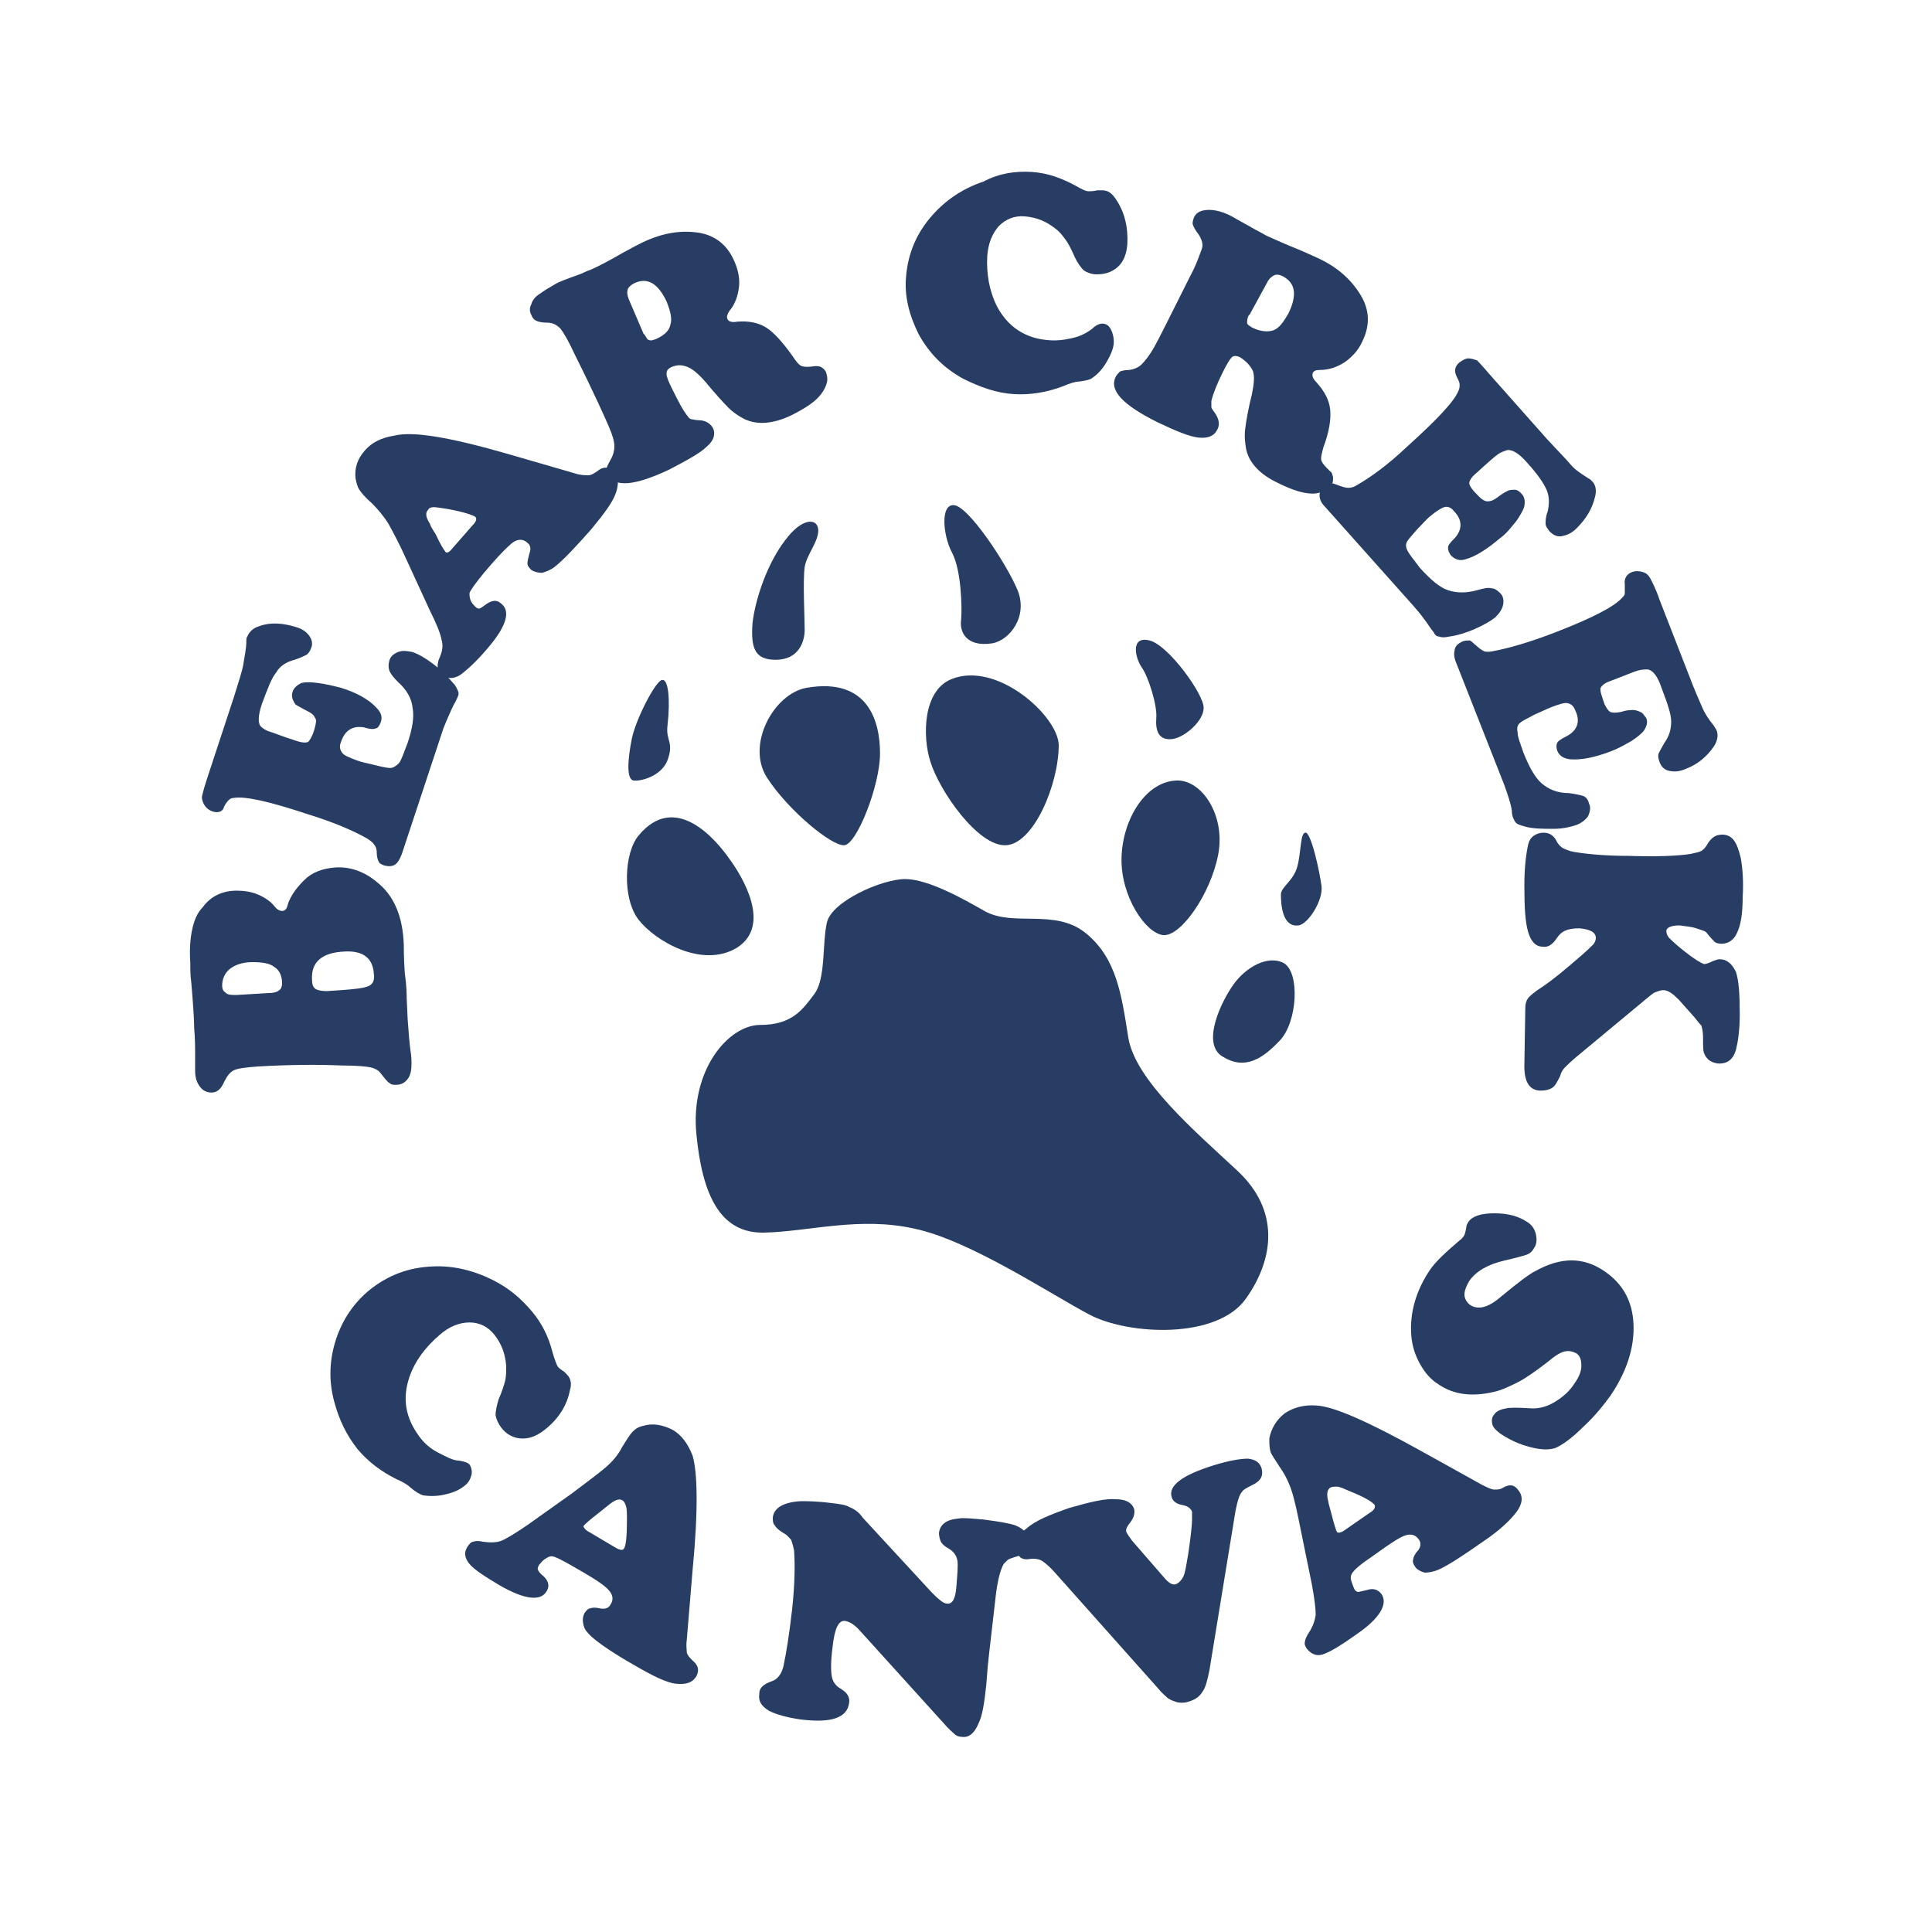 <?xml version="1.0" encoding="utf-8"?>
<!-- Generator: Adobe Illustrator 26.0.2, SVG Export Plug-In . SVG Version: 6.00 Build 0)  -->
<svg version="1.1" id="Layer_1" xmlns="http://www.w3.org/2000/svg" xmlns:xlink="http://www.w3.org/1999/xlink" x="0px" y="0px"
	 viewBox="0 0 200 200" style="enable-background:new 0 0 200 200;" xml:space="preserve">
<style type="text/css">
	.st0{fill:#283D64;}
</style>
<g>
	<g>
		<path class="st0" d="M42.1,103.3l0.1,2.2c0.1,1.5,0.2,2.6,0.3,3.3c0.1,0.6,0.1,1.1,0.1,1.3c0,0.7-0.1,1.2-0.4,1.6
			c-0.3,0.4-0.7,0.6-1.2,0.6c-0.3,0-0.5,0-0.7-0.2c-0.2-0.1-0.5-0.5-0.9-1c-0.2-0.3-0.6-0.5-1-0.6c-0.5-0.1-1.4-0.2-3-0.2
			c-2.3-0.1-5.2-0.1-8.7,0.1c-1.3,0.1-2.1,0.2-2.5,0.4c-0.4,0.2-0.7,0.6-1,1.2c-0.3,0.7-0.7,1.1-1.3,1.1c-0.5,0-0.9-0.2-1.2-0.6
			c-0.3-0.4-0.5-0.9-0.5-1.6c0-0.4,0-0.8,0-1.4c0-0.9,0-2-0.1-3.1c0-0.8-0.1-2.4-0.3-4.7c-0.1-0.7-0.1-1.4-0.1-2
			c-0.1-1.4,0-2.6,0.2-3.5s0.5-1.7,1.1-2.3c0.8-1.1,2-1.7,3.5-1.7c0.7,0,1.5,0.1,2.2,0.4s1.3,0.7,1.7,1.2c0.3,0.4,0.6,0.5,0.8,0.5
			c0.3,0,0.5-0.2,0.6-0.7c0.3-0.9,0.9-1.7,1.7-2.5c0.8-0.8,1.9-1.2,3.2-1.3c1.5-0.1,3,0.4,4.3,1.5c1.8,1.4,2.7,3.6,2.8,6.5
			c0,0.4,0,1.4,0.1,2.9C42.1,102.1,42.1,103,42.1,103.3z M24.5,103l3.3-0.2c0.5,0,0.9-0.1,1.1-0.3c0.2-0.1,0.3-0.4,0.3-0.7
			c0-0.8-0.3-1.4-0.8-1.7c-0.5-0.4-1.3-0.5-2.3-0.5s-1.8,0.3-2.3,0.7c-0.5,0.4-0.8,1-0.8,1.7c0,0.4,0.1,0.6,0.4,0.8
			C23.6,103,24,103,24.5,103z M33.8,102.6l1.5-0.1c1.4-0.1,2.3-0.2,2.8-0.4c0.5-0.2,0.7-0.6,0.6-1.3c-0.1-1.6-1.1-2.4-3-2.3
			c-2.4,0.1-3.5,1.1-3.4,2.9c0,0.5,0.1,0.8,0.4,1C32.9,102.5,33.3,102.6,33.8,102.6z"/>
		<path class="st0" d="M21.6,80.1l2.6-7.9c0.5-1.6,0.9-2.8,1-3.5s0.3-1.5,0.3-2.3c0-0.2,0-0.4,0.1-0.5c0.2-0.5,0.6-0.9,1.3-1.1
			c1.1-0.4,2.4-0.3,3.7,0.1c0.7,0.2,1.1,0.5,1.4,0.9s0.4,0.9,0.2,1.3c-0.1,0.3-0.3,0.6-0.5,0.7s-0.6,0.3-1.2,0.5
			c-0.8,0.2-1.5,0.6-1.9,1.3c-0.5,0.6-0.9,1.7-1.5,3.3c-0.4,1.2-0.4,2-0.1,2.3c0.2,0.2,0.5,0.4,0.8,0.5c0.4,0.1,1.3,0.5,2.9,1
			c0.6,0.2,1,0.2,1.2,0.1c0.2-0.2,0.5-0.7,0.7-1.5c0.1-0.4,0.2-0.8,0-1c-0.1-0.3-0.4-0.5-0.8-0.7c-0.6-0.3-0.9-0.5-1.1-0.6
			s-0.3-0.4-0.4-0.6c-0.1-0.3-0.1-0.6,0-0.8c0.1-0.4,0.5-0.7,0.9-0.9c0.4-0.1,0.9-0.1,1.7,0s1.6,0.3,2.4,0.5
			c1.6,0.5,2.9,1.2,3.7,2.1c0.5,0.5,0.6,1,0.4,1.5c-0.1,0.3-0.3,0.6-0.5,0.6c-0.2,0.1-0.6,0.1-1.2-0.1c-1.2-0.2-2,0.3-2.4,1.5
			c-0.2,0.5-0.1,0.8,0.1,1.1c0.2,0.3,0.7,0.5,1.5,0.8c0.5,0.2,1.1,0.3,1.9,0.5c0.8,0.2,1.3,0.3,1.6,0.3s0.6-0.2,0.9-0.5
			c0.3-0.4,0.5-1.1,0.9-2.1c0.5-1.5,0.7-2.7,0.5-3.7c-0.1-0.9-0.6-1.8-1.5-2.6c-0.5-0.5-0.8-0.9-0.9-1.2c-0.1-0.3-0.1-0.6,0-1
			s0.4-0.7,0.9-0.9c0.5-0.2,1-0.1,1.5,0c0.6,0.2,1.3,0.6,2.1,1.2s1.5,1.3,2.1,2c0.3,0.3,0.4,0.6,0.5,0.8c0.1,0.2,0.1,0.4,0,0.6
			s-0.2,0.5-0.4,0.8c-0.3,0.6-0.7,1.5-1.1,2.5l-4.3,13c-0.2,0.5-0.4,0.9-0.7,1.1s-0.7,0.2-1.1,0.1c-0.3-0.1-0.5-0.2-0.6-0.4
			c-0.1-0.2-0.2-0.5-0.2-1c0-0.3-0.1-0.6-0.3-0.8c-0.1-0.2-0.4-0.4-0.7-0.6c-1.4-0.8-3.5-1.7-6.1-2.5c-3.9-1.3-6.5-1.9-7.7-1.7
			c-0.2,0-0.4,0.1-0.5,0.2s-0.3,0.3-0.5,0.7C23.1,84,22.6,84.2,22,84c-0.3-0.1-0.6-0.3-0.8-0.6c-0.2-0.3-0.3-0.6-0.3-0.9
			C21,82,21.2,81.3,21.6,80.1z"/>
		<path class="st0" d="M52.6,47l6.9,2c0.6,0.2,1.1,0.2,1.4,0.2s0.6-0.2,0.9-0.4c0.6-0.5,1.1-0.5,1.6-0.1c0.6,0.5,0.7,1.2,0.4,2.2
			s-1.2,2.2-2.6,3.9c-1.6,1.8-2.8,3.1-3.8,3.9c-0.4,0.3-0.9,0.5-1.3,0.6c-0.4,0-0.8-0.1-1.1-0.3c-0.2-0.2-0.4-0.4-0.4-0.7
			c0-0.2,0.1-0.6,0.2-1c0.2-0.5,0.1-0.9-0.2-1.1c-0.5-0.5-1.2-0.4-1.8,0.2c-0.7,0.6-1.6,1.6-2.7,2.9c-0.9,1.1-1.4,1.8-1.5,2.1
			c0,0.2,0,0.4,0.1,0.7s0.3,0.5,0.5,0.7s0.3,0.2,0.4,0.2c0.1,0,0.4-0.2,0.8-0.5c0.6-0.4,1.1-0.4,1.5,0c1,0.8,0.5,2.4-1.5,4.7
			c-1.1,1.3-2.1,2.2-2.8,2.7c-0.7,0.4-1.3,0.4-1.9-0.1c-0.3-0.2-0.4-0.4-0.4-0.7c0-0.2,0-0.6,0.2-1c0.3-0.7,0.4-1.3,0.2-1.9
			c-0.1-0.6-0.5-1.6-1.2-3l-2.3-5c-0.8-1.8-1.5-3.1-2-4c-0.5-0.8-1.1-1.5-1.7-2.1c-0.7-0.6-1.1-1.1-1.3-1.4
			c-0.2-0.3-0.3-0.7-0.4-1.2c-0.1-1.1,0.2-2,1-2.9c0.7-0.8,1.7-1.3,3-1.5C42.8,44.6,46.7,45.3,52.6,47z M46.8,56.8l2.1-2.4
			c0.4-0.4,0.5-0.7,0.3-0.9c-0.3-0.2-1.2-0.5-2.8-0.8c-0.7-0.1-1.2-0.2-1.5-0.2s-0.5,0.1-0.6,0.3c-0.3,0.3-0.2,0.8,0.2,1.4
			c0,0.1,0.2,0.5,0.6,1.1c0.5,1.1,0.9,1.7,1,1.8C46.2,57.3,46.5,57.2,46.8,56.8z"/>
		<path class="st0" d="M69.5,38c-0.4,0.2-0.5,0.4-0.5,0.7s0.2,0.8,0.6,1.6c0.6,1.2,1.1,2.2,1.6,2.8c0.1,0.2,0.3,0.3,0.4,0.3
			s0.4,0.1,0.7,0.1c0.7,0,1.2,0.3,1.5,0.8c0.3,0.6,0.1,1.3-0.6,1.9c-0.7,0.7-2,1.4-3.9,2.4c-3.6,1.7-5.7,1.9-6.4,0.5
			c-0.1-0.2-0.1-0.4-0.1-0.6c0-0.2,0.2-0.5,0.4-0.9c0.3-0.5,0.4-1,0.4-1.4c0-0.5-0.2-1.2-0.6-2.1c-0.3-0.7-1.4-3.2-3.5-7.4
			c-0.6-1.3-1.1-2.2-1.5-2.7c-0.4-0.4-0.8-0.6-1.4-0.6c-0.5,0-0.9-0.1-1.1-0.2c-0.2-0.1-0.4-0.3-0.5-0.6c-0.2-0.4-0.2-0.7,0-1.1
			c0.1-0.4,0.4-0.8,0.9-1.1c0.4-0.3,0.9-0.6,1.6-1c0.3-0.2,1.1-0.5,2.5-1c0.3-0.1,0.6-0.3,1.2-0.5c0.9-0.4,2-1,3.4-1.8
			c0.9-0.5,1.5-0.8,1.9-1c2.1-1,4-1.3,5.9-1c1.7,0.3,2.9,1.3,3.6,2.9c0.4,0.9,0.6,1.8,0.5,2.7c-0.1,0.9-0.4,1.8-1,2.5
			c-0.2,0.3-0.3,0.6-0.2,0.8c0.1,0.3,0.5,0.4,1,0.3c1.2-0.1,2.2,0.1,3,0.6s1.7,1.5,2.7,2.9c0.4,0.6,0.7,1,1,1.1s0.7,0.1,1.4,0
			c0.2,0,0.4,0,0.6,0.1s0.4,0.3,0.5,0.5c0.1,0.3,0.2,0.7,0.1,1.1c-0.1,0.4-0.3,0.8-0.6,1.2c-0.6,0.8-1.7,1.5-3.1,2.2
			c-1.9,0.9-3.5,1-4.8,0.4c-0.6-0.3-1.2-0.7-1.7-1.2c-0.6-0.6-1.4-1.5-2.4-2.7c-0.7-0.8-1.3-1.3-1.8-1.5S70.2,37.7,69.5,38z
			 M65.1,31l1.5,3.5c0,0,0,0.1,0.1,0.1c0.2,0.3,0.3,0.6,0.5,0.6c0.2,0.1,0.4,0,0.7-0.1c0.9-0.4,1.4-0.9,1.5-1.5
			c0.2-0.6,0-1.4-0.4-2.4c-0.9-1.9-2-2.5-3.3-1.9c-0.4,0.2-0.6,0.4-0.7,0.6C64.9,30.2,64.9,30.5,65.1,31z"/>
		<path class="st0" d="M106.8,17.8c1.6,0.1,3,0.6,4.5,1.4c0.7,0.4,1.1,0.6,1.4,0.6c0.2,0,0.5,0,0.9-0.1c0.1,0,0.3,0,0.5,0
			c0.6,0,1,0.3,1.4,0.9c0.9,1.3,1.3,2.9,1.2,4.7c-0.1,1.3-0.6,2.2-1.5,2.7c-0.5,0.3-1.1,0.4-1.7,0.4c-0.5,0-1-0.2-1.3-0.4
			c-0.3-0.3-0.6-0.7-0.9-1.3c-0.4-0.9-0.7-1.5-1-1.9s-0.6-0.8-1-1.1c-1-0.8-2-1.2-3.2-1.3c-1.1-0.1-2,0.3-2.7,1
			c-0.7,0.8-1.1,1.8-1.2,3.1c-0.1,1.8,0.2,3.6,1,5.2c1.1,2.1,2.9,3.3,5.2,3.5c0.9,0.1,1.7,0,2.6-0.2s1.6-0.6,2.1-1
			c0.4-0.4,0.8-0.5,1-0.5c0.4,0,0.7,0.2,0.9,0.6c0.2,0.4,0.3,0.8,0.3,1.3c0,0.6-0.3,1.3-0.7,2c-0.4,0.7-0.9,1.3-1.5,1.7
			c-0.2,0.2-0.7,0.3-1.4,0.4c-0.4,0-1,0.2-1.7,0.5c-1.6,0.6-3.3,0.9-5,0.8c-1.8-0.1-3.5-0.7-5.3-1.6c-2-1.1-3.5-2.6-4.6-4.6
			c-1-2-1.5-4-1.3-6c0.2-2.4,1.1-4.5,2.7-6.3c1.4-1.6,3.2-2.8,5.3-3.5C103.5,17.9,105.2,17.7,106.8,17.8z"/>
		<path class="st0" d="M128.4,37c-0.4-0.2-0.7-0.2-0.9,0c-0.2,0.2-0.5,0.7-0.9,1.5c-0.6,1.2-1,2.2-1.2,3c0,0.2,0,0.4,0,0.6
			c0,0.2,0.2,0.4,0.4,0.7c0.4,0.6,0.5,1.2,0.2,1.7c-0.3,0.6-0.9,0.9-1.9,0.8s-2.4-0.7-4.3-1.6c-3.6-1.8-5-3.3-4.3-4.7
			c0.1-0.2,0.3-0.4,0.4-0.5s0.5-0.2,1-0.2c0.6-0.1,1-0.3,1.3-0.6s0.8-0.9,1.3-1.8c0.4-0.7,1.6-3.1,3.7-7.3c0.7-1.3,1-2.3,1.2-2.8
			s0-1-0.3-1.5c-0.3-0.4-0.5-0.7-0.6-1c-0.1-0.2,0-0.5,0.1-0.8c0.2-0.4,0.5-0.6,0.9-0.7s0.9-0.1,1.4,0s1.1,0.3,1.8,0.7
			c0.3,0.2,1.1,0.6,2.3,1.3c0.2,0.1,0.6,0.3,1.1,0.6c0.9,0.4,2,0.9,3.5,1.5c0.9,0.4,1.6,0.7,2,0.9c2.1,1,3.5,2.4,4.4,4
			c0.8,1.5,0.8,3,0,4.6c-0.4,0.9-1.1,1.6-1.8,2.1c-0.8,0.5-1.6,0.8-2.6,0.8c-0.4,0-0.6,0.1-0.7,0.3c-0.1,0.3,0,0.6,0.4,1
			c0.8,0.9,1.3,1.8,1.4,2.8c0.1,1-0.1,2.3-0.7,3.9c-0.2,0.7-0.3,1.2-0.2,1.4c0.1,0.3,0.4,0.6,0.9,1.1c0.2,0.1,0.2,0.3,0.3,0.6
			c0,0.2,0,0.5-0.1,0.7c-0.1,0.3-0.4,0.5-0.8,0.7c-0.4,0.2-0.8,0.3-1.2,0.3c-1,0-2.2-0.4-3.6-1.1c-1.9-0.9-3-2.1-3.3-3.5
			c-0.1-0.6-0.2-1.3-0.1-2.1c0.1-0.8,0.3-2,0.7-3.6c0.2-1,0.3-1.8,0.1-2.4C129.4,37.8,129,37.4,128.4,37z M131.2,29.2l-1.8,3.3
			c0,0,0,0.1-0.1,0.1c-0.2,0.3-0.2,0.6-0.2,0.8s0.2,0.3,0.5,0.5c0.8,0.4,1.6,0.5,2.2,0.3c0.6-0.2,1.1-0.9,1.6-1.8
			c0.9-1.9,0.7-3.1-0.6-3.8c-0.4-0.2-0.7-0.2-0.9-0.1S131.4,28.8,131.2,29.2z"/>
		<path class="st0" d="M154.6,39.2l5.5,6.2c1.1,1.2,2,2.1,2.5,2.7s1.2,1,1.8,1.4c0.2,0.1,0.3,0.2,0.4,0.3c0.4,0.4,0.5,1,0.3,1.7
			c-0.3,1.2-0.9,2.2-1.9,3.2c-0.5,0.5-1,0.7-1.5,0.8s-0.9-0.1-1.3-0.5c-0.2-0.3-0.4-0.5-0.4-0.8s0-0.7,0.2-1.2
			c0.2-0.8,0.2-1.6-0.1-2.3s-1-1.7-2.1-2.9c-0.8-0.9-1.5-1.3-2-1.2c-0.3,0.1-0.6,0.2-0.9,0.4c-0.3,0.2-1.1,0.9-2.3,2
			c-0.5,0.4-0.7,0.8-0.7,1c0,0.3,0.3,0.7,1,1.4c0.3,0.3,0.6,0.5,0.9,0.5c0.3,0,0.6-0.1,1-0.4c0.5-0.4,0.9-0.6,1.1-0.7
			c0.2-0.1,0.5-0.1,0.7-0.1c0.3,0,0.5,0.2,0.7,0.4c0.3,0.3,0.4,0.7,0.3,1.3c-0.1,0.4-0.4,0.9-0.8,1.5c-0.5,0.6-1,1.3-1.7,1.8
			c-1.3,1.1-2.5,1.9-3.6,2.2c-0.6,0.2-1.1,0-1.5-0.4c-0.2-0.3-0.3-0.5-0.3-0.8s0.3-0.6,0.7-1c0.8-0.9,0.8-1.9-0.1-2.8
			c-0.3-0.4-0.7-0.5-1-0.4s-0.8,0.4-1.4,0.9c-0.4,0.3-0.8,0.8-1.4,1.4c-0.5,0.6-0.9,1-1,1.2c-0.2,0.3-0.2,0.6,0,1s0.7,1,1.3,1.8
			c1.1,1.2,2,2,2.9,2.3s1.9,0.3,3,0c0.7-0.2,1.2-0.3,1.5-0.2c0.3,0,0.6,0.2,0.9,0.5c0.3,0.3,0.4,0.7,0.3,1.2
			c-0.1,0.5-0.4,0.9-0.8,1.3c-0.5,0.4-1.2,0.8-2.1,1.2s-1.9,0.7-2.7,0.8c-0.4,0.1-0.8,0.1-1,0c-0.2,0-0.4-0.1-0.5-0.3
			c-0.1-0.2-0.3-0.4-0.5-0.7c-0.4-0.6-0.9-1.3-1.7-2.2l-9.1-10.2c-0.4-0.4-0.6-0.8-0.6-1.2s0.1-0.7,0.5-1c0.2-0.2,0.4-0.3,0.6-0.3
			s0.5,0.1,1,0.3c0.3,0.1,0.6,0.2,0.9,0.2s0.6-0.1,0.9-0.3c1.4-0.8,3.2-2.1,5.2-4c3.1-2.8,4.9-4.7,5.3-5.8c0.1-0.2,0.1-0.4,0.1-0.6
			c0-0.2-0.1-0.4-0.3-0.8c-0.3-0.6-0.2-1.1,0.3-1.5c0.3-0.2,0.6-0.4,0.9-0.4c0.3,0,0.6,0.1,0.9,0.2
			C153.3,37.7,153.8,38.3,154.6,39.2z"/>
		<path class="st0" d="M171.8,62.1l3,7.7c0.6,1.6,1.1,2.7,1.4,3.4c0.3,0.7,0.7,1.3,1.2,1.9c0.1,0.2,0.2,0.3,0.3,0.5
			c0.2,0.5,0.1,1.1-0.3,1.7c-0.7,1-1.6,1.8-2.9,2.3c-0.7,0.3-1.2,0.3-1.7,0.2s-0.8-0.4-1-0.9c-0.1-0.3-0.2-0.6-0.1-0.9
			c0.1-0.2,0.3-0.6,0.6-1.1c0.5-0.7,0.7-1.4,0.7-2.2s-0.4-1.9-1-3.5c-0.4-1.2-0.9-1.8-1.4-1.9c-0.3,0-0.6,0-1,0.1s-1.3,0.5-2.9,1.1
			c-0.6,0.2-0.9,0.5-1,0.7c-0.1,0.3,0.1,0.8,0.4,1.7c0.2,0.4,0.4,0.7,0.6,0.8c0.2,0.1,0.6,0.1,1.1,0c0.6-0.2,1-0.2,1.3-0.2
			c0.2,0,0.5,0.1,0.7,0.2c0.3,0.1,0.4,0.4,0.6,0.6c0.2,0.4,0.1,0.8-0.2,1.3c-0.2,0.3-0.7,0.7-1.3,1.1c-0.7,0.4-1.4,0.8-2.2,1.1
			c-1.6,0.6-3,0.9-4.2,0.8c-0.7-0.1-1.1-0.4-1.3-0.9c-0.1-0.3-0.1-0.6,0-0.8c0.1-0.2,0.4-0.4,1-0.7c1.1-0.6,1.4-1.5,0.9-2.6
			c-0.2-0.5-0.4-0.7-0.8-0.8c-0.3-0.1-0.9,0.1-1.7,0.4c-0.5,0.2-1.1,0.5-1.8,0.8c-0.7,0.4-1.2,0.6-1.4,0.8c-0.3,0.2-0.4,0.5-0.3,1
			c0,0.5,0.3,1.2,0.6,2.1c0.6,1.5,1.2,2.6,1.9,3.2s1.6,1,2.8,1c0.7,0.1,1.2,0.2,1.5,0.3s0.5,0.4,0.6,0.8c0.2,0.4,0.1,0.8-0.1,1.3
			c-0.3,0.4-0.7,0.7-1.2,0.9c-0.6,0.2-1.4,0.4-2.4,0.4s-2,0-2.8-0.2c-0.4-0.1-0.7-0.2-0.9-0.3c-0.2-0.1-0.3-0.3-0.4-0.5
			c-0.1-0.2-0.2-0.5-0.2-0.9c-0.1-0.7-0.4-1.6-0.8-2.7l-5-12.7c-0.2-0.5-0.2-0.9-0.1-1.3c0.1-0.4,0.4-0.6,0.8-0.8
			c0.3-0.1,0.5-0.1,0.7-0.1s0.4,0.3,0.8,0.6c0.2,0.2,0.5,0.4,0.7,0.5s0.6,0.1,1,0c1.6-0.3,3.7-0.9,6.3-1.9c3.9-1.5,6.2-2.7,7-3.6
			c0.2-0.2,0.3-0.3,0.3-0.5s0-0.4,0-0.9c-0.1-0.6,0.2-1.1,0.8-1.3c0.3-0.1,0.6-0.1,1,0s0.6,0.3,0.8,0.6
			C171,60.2,171.4,60.9,171.8,62.1z"/>
		<path class="st0" d="M175.4,105.3l-1.6-1.8c-0.6-0.6-1.1-1-1.6-1c-0.3,0-0.5,0.1-0.8,0.2s-0.6,0.4-1.1,0.8l-7.1,5.9
			c-0.6,0.5-1,0.9-1.2,1.1s-0.4,0.5-0.5,0.9c-0.3,0.6-0.5,1-0.8,1.2s-0.7,0.3-1.2,0.3c-1.1,0-1.7-0.8-1.7-2.5l0.1-6.1
			c0-0.4,0.1-0.7,0.3-1c0.2-0.2,0.6-0.6,1.4-1.1c1.2-0.8,2.5-1.9,4-3.2c0.7-0.6,1.1-1,1.3-1.2s0.3-0.5,0.3-0.7c0-0.6-0.6-0.9-1.7-1
			c-1,0-1.6,0.2-2,0.6c-0.1,0.1-0.2,0.2-0.4,0.5c-0.4,0.6-0.9,0.9-1.4,0.8c-0.7,0-1.2-0.5-1.5-1.5s-0.4-2.5-0.4-4.8
			c0-2,0.2-3.4,0.4-4.3c0.1-0.4,0.3-0.7,0.6-0.9c0.3-0.2,0.6-0.3,1-0.3c0.6,0,1.1,0.3,1.4,1c0.2,0.3,0.4,0.5,0.6,0.6
			c0.2,0.1,0.6,0.3,1.2,0.4c1.2,0.2,3.1,0.4,5.6,0.4c3,0.1,5.1,0,6.4-0.2c0.5-0.1,0.9-0.2,1.1-0.3s0.5-0.4,0.7-0.8
			c0.4-0.6,0.8-0.9,1.5-0.9c0.5,0,0.9,0.2,1.2,0.6s0.5,1,0.7,1.8c0.2,1.1,0.3,2.5,0.2,4.1c0,1.7-0.2,2.9-0.6,3.7
			c-0.3,0.7-0.9,1.1-1.6,1.1c-0.3,0-0.6-0.1-0.7-0.2s-0.4-0.4-0.8-0.9c-0.1-0.2-0.5-0.3-1.1-0.5s-1.1-0.2-1.7-0.3
			c-0.9,0-1.4,0.2-1.4,0.6c0,0.2,0.1,0.5,0.3,0.7s0.7,0.7,1.6,1.4c1,0.8,1.7,1.2,2,1.3c0.2,0,0.5-0.1,0.9-0.3
			c0.3-0.1,0.5-0.2,0.7-0.2c0.8,0,1.3,0.5,1.7,1.3c0.3,0.9,0.4,2.3,0.4,4.4c0,1.7-0.2,2.9-0.4,3.7c-0.3,1-0.9,1.4-1.7,1.4
			c-0.3,0-0.7-0.1-1-0.3c-0.3-0.2-0.5-0.5-0.6-0.8c-0.1-0.2-0.1-0.7-0.1-1.6c0-0.6-0.1-1-0.2-1.3
			C176.1,106.2,175.8,105.8,175.4,105.3z"/>
	</g>
	<g>
		<path class="st0" d="M55.1,135.8c1,1.2,1.7,2.6,2.1,4.2c0.2,0.7,0.4,1.2,0.5,1.4s0.4,0.4,0.7,0.6c0.1,0.1,0.2,0.2,0.3,0.3
			c0.4,0.4,0.5,1,0.3,1.6c-0.3,1.6-1.2,3-2.6,4.1c-1,0.8-2,1.1-3.1,0.8c-0.6-0.2-1-0.5-1.4-1c-0.3-0.4-0.5-0.8-0.6-1.3
			c0-0.4,0.1-0.9,0.3-1.6c0.4-0.9,0.6-1.6,0.7-2s0.1-0.9,0.1-1.5c-0.1-1.3-0.5-2.3-1.2-3.2s-1.6-1.3-2.6-1.3s-2.1,0.4-3.1,1.3
			c-1.4,1.2-2.5,2.6-3.1,4.3c-0.8,2.3-0.4,4.3,1,6.2c0.5,0.7,1.2,1.3,2,1.7s1.5,0.8,2.1,0.8c0.6,0.1,0.9,0.2,1.1,0.4
			c0.2,0.3,0.3,0.7,0.2,1.1s-0.3,0.8-0.7,1.1c-0.5,0.4-1.1,0.7-2,0.9c-0.8,0.2-1.6,0.2-2.3,0.1c-0.3-0.1-0.7-0.3-1.3-0.8
			c-0.3-0.3-0.8-0.6-1.5-0.9c-1.6-0.8-2.9-1.8-4-3.1c-1.1-1.4-1.9-3-2.4-4.9c-0.6-2.2-0.5-4.4,0.2-6.5s1.9-3.8,3.5-5.1
			c1.9-1.5,4-2.3,6.5-2.4c2.1-0.1,4.2,0.4,6.2,1.4C52.8,133.4,54,134.5,55.1,135.8z"/>
		<path class="st0" d="M71.7,162.5l-0.6,7.2c-0.1,0.7,0,1.1,0,1.4c0.1,0.3,0.3,0.5,0.6,0.8c0.6,0.5,0.7,1,0.4,1.6
			c-0.4,0.7-1.1,0.9-2.1,0.8s-2.4-0.8-4.3-1.9c-2.1-1.2-3.6-2.2-4.5-3c-0.4-0.4-0.7-0.7-0.8-1.2c-0.1-0.4-0.1-0.8,0.1-1.2
			c0.2-0.3,0.4-0.5,0.6-0.5c0.2-0.1,0.6-0.1,1,0c0.5,0.1,0.9,0,1.1-0.4c0.4-0.6,0.2-1.2-0.5-1.8s-1.9-1.3-3.3-2.1
			c-1.2-0.7-2-1.1-2.3-1.1c-0.2,0-0.4,0.1-0.7,0.3s-0.4,0.4-0.6,0.6c-0.1,0.2-0.2,0.4-0.1,0.5c0,0.1,0.2,0.4,0.6,0.7
			c0.5,0.5,0.6,1,0.3,1.5c-0.6,1.1-2.3,0.9-4.9-0.6c-1.5-0.9-2.6-1.6-3.1-2.2c-0.5-0.6-0.6-1.2-0.2-1.8c0.2-0.3,0.4-0.5,0.6-0.5
			c0.2-0.1,0.6-0.1,1,0c0.7,0.1,1.4,0.1,1.9-0.1c0.5-0.2,1.5-0.8,2.8-1.7l4.5-3.2c1.6-1.2,2.8-2.1,3.5-2.7c0.7-0.6,1.3-1.3,1.7-2.1
			c0.5-0.8,0.8-1.3,1.1-1.6c0.3-0.3,0.6-0.5,1.1-0.6c1-0.3,2-0.1,3,0.4c0.9,0.5,1.6,1.4,2.1,2.7C72.2,152.4,72.3,156.3,71.7,162.5z
			 M61,158.6l2.7,1.6c0.5,0.3,0.8,0.3,0.9,0.1c0.2-0.3,0.3-1.3,0.3-2.9c0-0.7,0-1.2-0.1-1.5s-0.2-0.5-0.4-0.6
			c-0.3-0.2-0.8,0-1.4,0.5c-0.1,0.1-0.4,0.3-1,0.8c-0.9,0.7-1.5,1.2-1.6,1.4C60.4,158.1,60.6,158.4,61,158.6z"/>
		<path class="st0" d="M89.3,157.1l7.2,7.8c0.7,0.7,1.2,1.1,1.5,1.1c0.6,0.1,0.9-0.5,1-1.7c0.1-1.3,0.2-2.3,0.1-2.8
			s-0.4-0.9-0.9-1.2c-0.4-0.2-0.7-0.5-0.8-0.7c-0.1-0.2-0.2-0.6-0.2-0.9c0.1-0.9,0.8-1.4,2-1.5c0.5-0.1,1.4,0,2.6,0.1
			c1.6,0.2,2.7,0.4,3.3,0.6c1,0.4,1.4,1,1.3,1.9c-0.1,0.7-0.5,1.2-1.4,1.4c-0.3,0.1-0.6,0.2-0.7,0.3s-0.2,0.2-0.4,0.4
			c-0.4,0.7-0.7,2-0.9,4l-0.6,5.2c-0.1,0.8-0.2,1.9-0.3,3.3c-0.2,1.9-0.4,3.2-0.8,4c-0.4,1-1,1.5-1.7,1.4c-0.3,0-0.6-0.1-0.8-0.3
			s-0.6-0.5-1.1-1.1l-8.6-9.5c-0.6-0.7-1.1-1-1.6-1.1c-0.7-0.1-1.1,0.8-1.3,2.6c-0.2,1.5-0.2,2.5-0.1,3.1s0.4,1,0.9,1.3
			c0.7,0.4,1,0.9,0.9,1.5c-0.2,1.5-1.8,2.1-5,1.7c-1.4-0.2-2.5-0.5-3.3-0.9c-0.8-0.5-1.1-1-1-1.7c0-0.4,0.1-0.6,0.3-0.8
			c0.2-0.2,0.5-0.4,1.1-0.6c0.5-0.2,0.9-0.7,1.1-1.5c0.3-1.4,0.6-3.3,0.9-5.9c0.3-2.8,0.3-4.8,0.2-6.1c-0.1-0.5-0.2-0.8-0.3-1.1
			c-0.2-0.2-0.4-0.5-0.8-0.7c-0.5-0.3-0.8-0.6-0.9-0.8c-0.2-0.2-0.2-0.5-0.2-0.8c0.1-1,1.1-1.6,2.9-1.7c0.6,0,1.7,0,3.2,0.2
			c0.9,0.1,1.5,0.2,1.8,0.4C88.4,156.2,88.9,156.5,89.3,157.1z"/>
		<path class="st0" d="M127.9,156.4l-2.7,16.5c-0.2,1-0.4,1.8-0.7,2.2c-0.3,0.5-0.7,0.8-1.3,1c-0.5,0.2-1,0.2-1.4,0.1
			c-0.3-0.1-0.6-0.2-0.9-0.4c-0.2-0.2-0.6-0.5-1-1l-10.6-11.9c-0.6-0.7-1.1-1.1-1.4-1.3s-0.8-0.3-1.4-0.2c-0.7,0.1-1.1-0.2-1.3-0.9
			c-0.2-0.8,0.1-1.6,1.1-2.3c0.9-0.8,2.4-1.4,4.4-2.1c2.1-0.6,3.7-1,4.8-0.9c1.1,0,1.7,0.4,1.9,1c0.1,0.4,0,0.9-0.4,1.4
			c-0.3,0.4-0.5,0.7-0.4,1c0.1,0.2,0.3,0.5,0.6,0.9l3.3,3.8c0.5,0.6,0.9,0.8,1.2,0.7c0.3-0.1,0.6-0.4,0.8-0.8
			c0.2-0.4,0.3-1.2,0.5-2.3c0.3-2,0.4-3.2,0.4-3.6c0-0.4,0-0.6,0-0.8c-0.1-0.3-0.4-0.6-1-0.7c-0.6-0.1-1-0.4-1.1-0.8
			c-0.4-1.2,1.1-2.3,4.3-3.3c1.6-0.5,2.8-0.7,3.6-0.7c0.8,0.1,1.2,0.4,1.4,1c0.2,0.8-0.1,1.3-0.9,1.7c-0.6,0.3-1,0.5-1.1,0.7
			C128.3,154.7,128.1,155.4,127.9,156.4z"/>
		<path class="st0" d="M147.1,150.2l6.3,3.5c0.6,0.3,1,0.5,1.3,0.5s0.6,0,0.9-0.2c0.7-0.4,1.2-0.3,1.6,0.3c0.5,0.6,0.4,1.4-0.2,2.2
			s-1.7,1.9-3.5,3.1c-2,1.4-3.5,2.4-4.6,2.9c-0.5,0.2-1,0.3-1.4,0.3c-0.4-0.1-0.8-0.3-1-0.6s-0.3-0.5-0.2-0.8c0-0.2,0.2-0.6,0.5-0.9
			c0.3-0.4,0.3-0.8,0.1-1.1c-0.4-0.6-1-0.7-1.8-0.3s-1.9,1.2-3.3,2.2c-1.2,0.8-1.8,1.4-1.9,1.7c-0.1,0.2-0.1,0.4,0,0.7
			s0.2,0.6,0.3,0.8s0.3,0.3,0.4,0.3c0.1,0,0.4-0.1,0.9-0.2c0.6-0.2,1.1-0.1,1.5,0.4c0.7,1-0.1,2.5-2.6,4.2c-1.4,1-2.5,1.7-3.3,2
			c-0.7,0.3-1.3,0.1-1.8-0.5c-0.2-0.3-0.3-0.5-0.2-0.8c0-0.2,0.2-0.6,0.4-0.9c0.4-0.6,0.6-1.2,0.7-1.8c0-0.6-0.1-1.6-0.4-3.2
			l-1.1-5.4c-0.4-2-0.7-3.4-1-4.3c-0.3-0.9-0.7-1.7-1.2-2.4c-0.5-0.8-0.9-1.3-1-1.7s-0.1-0.8-0.1-1.3c0.2-1,0.7-1.9,1.6-2.6
			c0.9-0.6,2-0.9,3.3-0.8C138.1,145.6,141.7,147.2,147.1,150.2z M139.2,158.4l2.6-1.8c0.5-0.3,0.6-0.6,0.5-0.8
			c-0.2-0.3-1-0.8-2.5-1.4c-0.7-0.3-1.1-0.5-1.4-0.5s-0.5,0-0.7,0.1c-0.3,0.2-0.4,0.7-0.2,1.4c0,0.1,0.1,0.5,0.3,1.2
			c0.3,1.2,0.5,1.8,0.6,2C138.5,158.7,138.8,158.7,139.2,158.4z"/>
		<path class="st0" d="M148,131.5c0.6-0.9,1.7-1.9,3.1-3.1c0.2-0.1,0.3-0.3,0.4-0.4c0.1-0.1,0.2-0.4,0.3-1c0-0.2,0.1-0.3,0.2-0.5
			c0.4-0.6,1.3-0.9,2.7-0.9s2.5,0.3,3.4,0.9c0.5,0.3,0.8,0.8,0.9,1.3c0.1,0.5,0.1,1-0.2,1.4c-0.2,0.4-0.5,0.6-0.8,0.7
			c-0.3,0.1-1,0.3-2.3,0.6c-1.7,0.4-2.9,1.1-3.6,2.1c-0.3,0.5-0.5,1-0.5,1.4s0.2,0.8,0.6,1.1c0.8,0.5,1.8,0.3,3.1-0.8
			c1.8-1.5,3-2.4,3.6-2.7c2.7-1.5,5-1.5,7.2,0c1.9,1.3,2.9,3.1,3,5.5s-0.7,4.9-2.4,7.4c-0.8,1.1-1.7,2.2-2.9,3.3
			c-1.1,1.1-2.1,1.8-2.8,2.1c-0.6,0.2-1.5,0.2-2.6-0.1c-1.2-0.3-2.2-0.8-3.1-1.4c-0.4-0.3-0.7-0.6-0.8-0.9c-0.1-0.4-0.1-0.8,0.2-1.1
			c0.2-0.3,0.6-0.5,1.2-0.6c0.3-0.1,1.2-0.1,2.8,0c0.7,0,1.5-0.2,2.3-0.7s1.5-1.1,2-1.9c0.5-0.7,0.7-1.3,0.7-1.8
			c0-0.6-0.1-1-0.5-1.3c-0.4-0.2-0.8-0.3-1.2-0.2c-0.5,0.1-1.1,0.5-1.8,1.1c-1.3,1-2.3,1.7-3.1,2.1s-1.6,0.8-2.5,1
			c-2.2,0.5-4.1,0.3-5.7-0.8c-0.8-0.5-1.4-1.2-1.9-2.1c-0.5-0.9-0.8-1.8-0.9-2.9C145.9,135.9,146.6,133.6,148,131.5z"/>
	</g>
</g>
<g>
	<path class="st0" d="M101.9,94.3c-2.1-1.2-5.8-3.3-8.2-3.3c-2.4,0-7.6,2.3-8.1,4.5s-0.1,5.8-1.3,7.4c-1.2,1.6-2.3,3.2-5.6,3.2
		s-7.3,4.7-6.6,11.4c0.6,6.1,2.4,10.2,7,10.1s9.9-1.7,15.6-0.4c5.7,1.2,14.1,6.8,18.1,8.9c4,2.1,13.2,2.6,16.2-1.7
		c2.9-4.1,3.5-9.1-0.9-13.2c-4.4-4.1-10.6-9.4-11.3-13.8c-0.7-4.4-1.2-8.2-4.4-10.8S104.9,96,101.9,94.3z"/>
	<path class="st0" d="M66.1,86.5c-1.5,1.8-1.7,6.5,0,8.7s6.6,5.1,10.2,2.9c3.6-2.3,0.6-7.3-0.8-9.2C74.1,86.9,69.9,81.9,66.1,86.5z"
		/>
	<path class="st0" d="M83.5,71.2c-3.4,0.6-6.3,5.9-4.1,9.3c2.2,3.4,6.7,7.1,8,7s3.7-6.2,3.7-9.5S89.9,70.1,83.5,71.2z"/>
	<path class="st0" d="M98.5,70.3c-3,1.2-3,6-2.2,8.5c0.9,3,4.9,8.8,7.8,8.7s5.5-6.3,5.5-10.4C109.5,74.1,103.2,68.4,98.5,70.3z"/>
	<path class="st0" d="M121.8,80.8c2.6-0.1,5.1,3.6,4.3,7.7c-0.8,4.1-3.9,8.5-5.7,8.3c-1.8-0.2-4.4-4-4.3-8
		C116.2,84.8,118.6,80.9,121.8,80.8z"/>
	<path class="st0" d="M132.9,99.7c1.7,1,1.4,6.1-0.4,8c-1.8,1.9-3.6,3.1-5.9,1.7c-2.3-1.3-0.2-5.7,1.1-7.5
		C128.9,100.2,131.2,98.8,132.9,99.7z"/>
	<path class="st0" d="M134.4,95.8c1-0.1,2.6-2.6,2.4-4.1c-0.2-1.5-1.1-5.7-1.7-5.5c-0.5,0.1-0.4,2-0.8,3.5s-1.7,2.1-1.7,2.9
		C132.6,93.5,132.7,96,134.4,95.8z"/>
	<path class="st0" d="M121.4,76.5c1.3-0.2,3.2-1.9,3.2-3.2c0.1-1.3-3.6-6.5-5.6-7s-1.5,1.8-0.8,2.8s1.6,3.9,1.5,5.2
		S119.9,76.7,121.4,76.5z"/>
	<path class="st0" d="M102.7,66.6c1.8-0.3,3.8-2.8,2.6-5.6c-1.2-2.8-5-8.5-6.5-8.7s-1.2,3.2-0.2,5c0.9,1.8,1,5.5,0.9,6.8
		C99.3,65.4,100,67,102.7,66.6z"/>
	<path class="st0" d="M80.3,68.3c2.4,0,3-1.9,3-3.1s-0.2-5.1,0-6.5c0.2-1.3,1.5-2.7,1.4-3.9s-1.7-1.2-3.4,1.1
		c-1.8,2.3-3.1,6-3.4,8.6C77.7,67.2,78.2,68.3,80.3,68.3z"/>
	<path class="st0" d="M69.1,75.1c-0.2,1.6,0.7,1.7,0,3.6c-0.6,1.6-2.7,2.2-3.5,2.1s-0.6-2.3-0.2-4.3s2.4-5.9,3.1-6.1
		S69.4,72.4,69.1,75.1z"/>
</g>
</svg>
